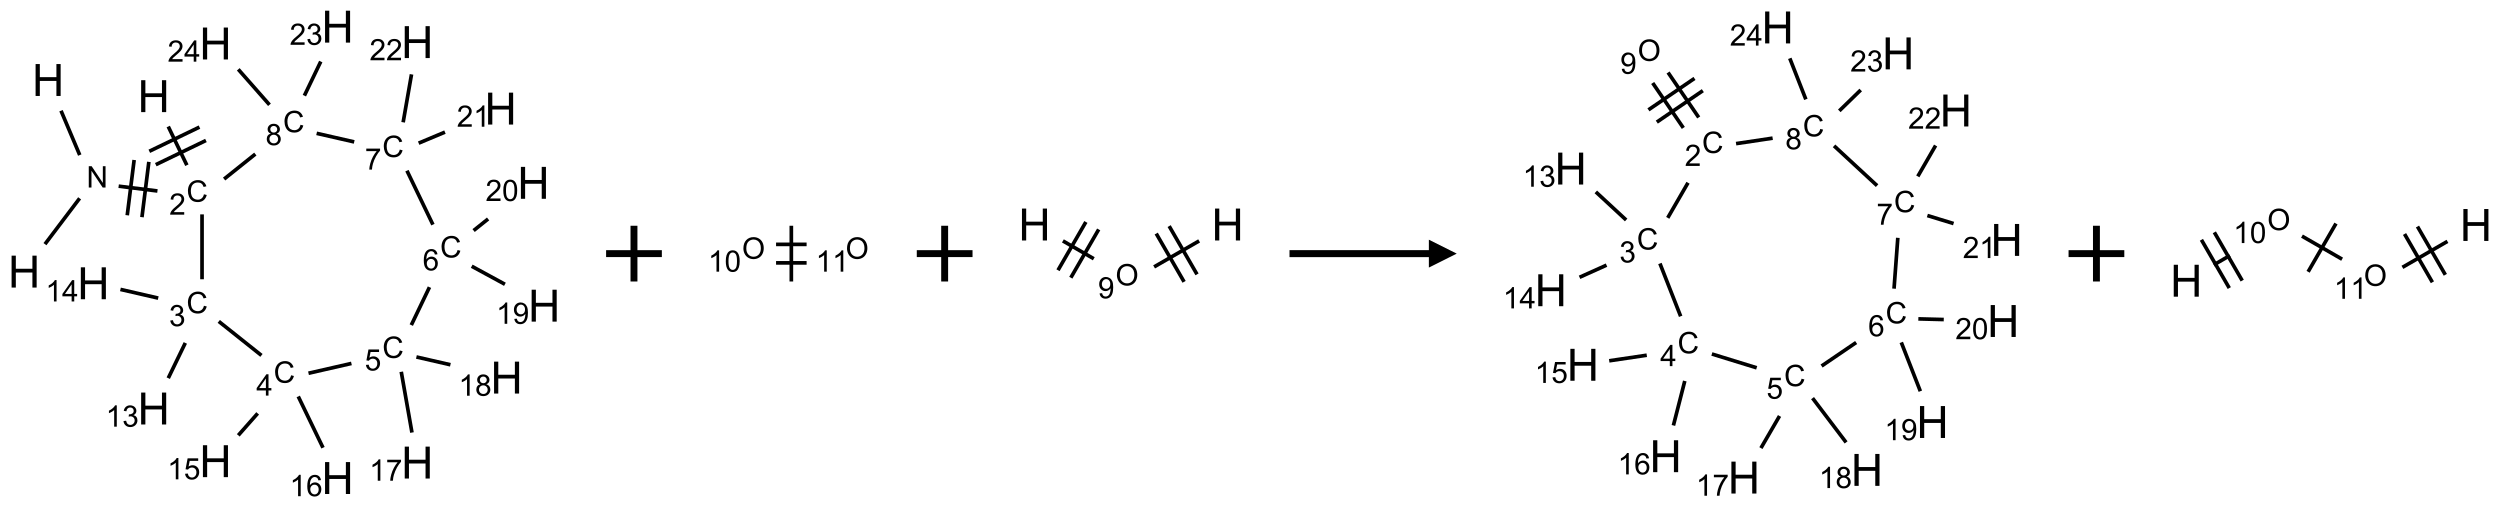 <?xml version="1.0" encoding="UTF-8"?>
<svg xmlns="http://www.w3.org/2000/svg" xmlns:xlink="http://www.w3.org/1999/xlink" width="897" height="182" viewBox="0 0 897 182">
<defs>
<g>
<g id="glyph-0-0">
<path d="M 2 0 L 2 -10 L 10 -10 L 10 0 Z M 2.25 -0.25 L 9.75 -0.25 L 9.75 -9.75 L 2.25 -9.75 Z M 2.25 -0.25 "/>
</g>
<g id="glyph-0-1">
<path d="M 1.281 0 L 1.281 -11.453 L 2.797 -11.453 L 2.797 -6.75 L 8.75 -6.75 L 8.75 -11.453 L 10.266 -11.453 L 10.266 0 L 8.75 0 L 8.75 -5.398 L 2.797 -5.398 L 2.797 0 Z M 1.281 0 "/>
</g>
<g id="glyph-1-0">
<path d="M 1.332 0 L 1.332 -6.668 L 6.668 -6.668 L 6.668 0 Z M 1.5 -0.168 L 6.5 -0.168 L 6.5 -6.5 L 1.5 -6.5 Z M 1.5 -0.168 "/>
</g>
<g id="glyph-1-1">
<path d="M 0.812 0 L 0.812 -7.637 L 1.848 -7.637 L 5.859 -1.641 L 5.859 -7.637 L 6.828 -7.637 L 6.828 0 L 5.793 0 L 1.781 -6 L 1.781 0 Z M 0.812 0 "/>
</g>
<g id="glyph-1-2">
<path d="M 6.27 -2.676 L 7.281 -2.422 C 7.07 -1.594 6.688 -0.961 6.137 -0.523 C 5.586 -0.086 4.914 0.129 4.121 0.129 C 3.297 0.129 2.629 -0.039 2.113 -0.371 C 1.598 -0.707 1.203 -1.191 0.934 -1.828 C 0.664 -2.465 0.531 -3.145 0.531 -3.875 C 0.531 -4.672 0.684 -5.363 0.988 -5.957 C 1.293 -6.547 1.723 -6.996 2.285 -7.305 C 2.844 -7.613 3.461 -7.766 4.137 -7.766 C 4.898 -7.766 5.543 -7.57 6.062 -7.184 C 6.582 -6.793 6.945 -6.246 7.152 -5.543 L 6.156 -5.309 C 5.98 -5.863 5.723 -6.266 5.387 -6.52 C 5.051 -6.773 4.625 -6.902 4.113 -6.902 C 3.527 -6.902 3.039 -6.762 2.645 -6.48 C 2.25 -6.199 1.973 -5.82 1.812 -5.348 C 1.652 -4.871 1.574 -4.383 1.574 -3.879 C 1.574 -3.23 1.668 -2.664 1.855 -2.18 C 2.047 -1.695 2.34 -1.332 2.738 -1.094 C 3.137 -0.855 3.57 -0.734 4.035 -0.734 C 4.602 -0.734 5.082 -0.898 5.473 -1.223 C 5.867 -1.551 6.133 -2.035 6.27 -2.676 Z M 6.27 -2.676 "/>
</g>
<g id="glyph-1-3">
<path d="M 5.371 -0.902 L 5.371 0 L 0.324 0 C 0.316 -0.227 0.352 -0.441 0.434 -0.652 C 0.562 -0.996 0.766 -1.332 1.051 -1.668 C 1.332 -2 1.742 -2.387 2.277 -2.824 C 3.105 -3.504 3.668 -4.043 3.957 -4.441 C 4.25 -4.84 4.395 -5.215 4.395 -5.566 C 4.395 -5.938 4.262 -6.254 3.996 -6.508 C 3.73 -6.762 3.387 -6.891 2.957 -6.891 C 2.508 -6.891 2.145 -6.754 1.875 -6.484 C 1.605 -6.215 1.469 -5.84 1.465 -5.359 L 0.5 -5.457 C 0.566 -6.176 0.812 -6.727 1.246 -7.102 C 1.676 -7.477 2.254 -7.668 2.98 -7.668 C 3.711 -7.668 4.293 -7.465 4.719 -7.059 C 5.145 -6.652 5.359 -6.148 5.359 -5.547 C 5.359 -5.242 5.297 -4.941 5.172 -4.645 C 5.047 -4.352 4.84 -4.039 4.551 -3.715 C 4.262 -3.387 3.777 -2.938 3.105 -2.371 C 2.543 -1.898 2.18 -1.578 2.02 -1.41 C 1.859 -1.242 1.73 -1.07 1.625 -0.902 Z M 5.371 -0.902 "/>
</g>
<g id="glyph-1-4">
<path d="M 0.449 -2.016 L 1.387 -2.141 C 1.492 -1.609 1.676 -1.227 1.934 -0.992 C 2.191 -0.758 2.508 -0.641 2.879 -0.641 C 3.32 -0.641 3.695 -0.793 3.996 -1.098 C 4.301 -1.402 4.453 -1.781 4.453 -2.234 C 4.453 -2.664 4.312 -3.02 4.031 -3.301 C 3.75 -3.578 3.391 -3.719 2.957 -3.719 C 2.781 -3.719 2.562 -3.684 2.297 -3.613 L 2.402 -4.438 C 2.465 -4.43 2.516 -4.426 2.551 -4.426 C 2.949 -4.426 3.312 -4.531 3.629 -4.738 C 3.949 -4.949 4.109 -5.27 4.109 -5.703 C 4.109 -6.047 3.992 -6.332 3.762 -6.559 C 3.527 -6.785 3.227 -6.895 2.859 -6.895 C 2.496 -6.895 2.191 -6.781 1.949 -6.551 C 1.707 -6.324 1.547 -5.98 1.48 -5.52 L 0.543 -5.688 C 0.656 -6.316 0.918 -6.805 1.324 -7.148 C 1.73 -7.492 2.234 -7.668 2.84 -7.668 C 3.254 -7.668 3.641 -7.578 3.988 -7.398 C 4.34 -7.219 4.609 -6.977 4.793 -6.668 C 4.98 -6.359 5.074 -6.031 5.074 -5.684 C 5.074 -5.352 4.984 -5.051 4.809 -4.781 C 4.629 -4.512 4.367 -4.297 4.02 -4.137 C 4.473 -4.031 4.824 -3.816 5.074 -3.488 C 5.324 -3.16 5.449 -2.75 5.449 -2.254 C 5.449 -1.59 5.203 -1.023 4.719 -0.559 C 4.234 -0.098 3.617 0.137 2.875 0.137 C 2.203 0.137 1.648 -0.062 1.207 -0.465 C 0.762 -0.863 0.512 -1.379 0.449 -2.016 Z M 0.449 -2.016 "/>
</g>
<g id="glyph-1-5">
<path d="M 3.973 0 L 3.035 0 L 3.035 -5.973 C 2.809 -5.758 2.516 -5.543 2.148 -5.328 C 1.781 -5.113 1.453 -4.953 1.16 -4.844 L 1.16 -5.75 C 1.684 -5.996 2.145 -6.297 2.535 -6.645 C 2.93 -6.996 3.207 -7.336 3.371 -7.668 L 3.973 -7.668 Z M 3.973 0 "/>
</g>
<g id="glyph-1-6">
<path d="M 3.449 0 L 3.449 -1.828 L 0.137 -1.828 L 0.137 -2.688 L 3.621 -7.637 L 4.387 -7.637 L 4.387 -2.688 L 5.418 -2.688 L 5.418 -1.828 L 4.387 -1.828 L 4.387 0 Z M 3.449 -2.688 L 3.449 -6.129 L 1.059 -2.688 Z M 3.449 -2.688 "/>
</g>
<g id="glyph-1-7">
<path d="M 0.441 -2 L 1.426 -2.082 C 1.5 -1.605 1.668 -1.242 1.934 -1.004 C 2.199 -0.762 2.52 -0.641 2.895 -0.641 C 3.348 -0.641 3.73 -0.812 4.043 -1.152 C 4.355 -1.492 4.512 -1.941 4.512 -2.504 C 4.512 -3.039 4.359 -3.461 4.059 -3.77 C 3.758 -4.078 3.367 -4.234 2.879 -4.234 C 2.578 -4.234 2.305 -4.164 2.062 -4.027 C 1.82 -3.891 1.629 -3.715 1.488 -3.496 L 0.609 -3.609 L 1.348 -7.531 L 5.145 -7.531 L 5.145 -6.637 L 2.098 -6.637 L 1.688 -4.582 C 2.145 -4.902 2.625 -5.062 3.129 -5.062 C 3.797 -5.062 4.359 -4.832 4.816 -4.371 C 5.277 -3.91 5.504 -3.312 5.504 -2.59 C 5.504 -1.898 5.305 -1.301 4.902 -0.797 C 4.41 -0.18 3.742 0.129 2.895 0.129 C 2.199 0.129 1.633 -0.062 1.195 -0.453 C 0.758 -0.844 0.504 -1.359 0.441 -2 Z M 0.441 -2 "/>
</g>
<g id="glyph-1-8">
<path d="M 5.309 -5.766 L 4.375 -5.691 C 4.293 -6.059 4.172 -6.328 4.02 -6.496 C 3.766 -6.762 3.453 -6.895 3.082 -6.895 C 2.785 -6.895 2.523 -6.812 2.297 -6.645 C 2 -6.43 1.77 -6.117 1.598 -5.703 C 1.43 -5.289 1.34 -4.703 1.332 -3.938 C 1.559 -4.281 1.836 -4.535 2.16 -4.703 C 2.488 -4.871 2.828 -4.953 3.188 -4.953 C 3.812 -4.953 4.344 -4.723 4.785 -4.262 C 5.223 -3.801 5.441 -3.207 5.441 -2.48 C 5.441 -2 5.34 -1.555 5.133 -1.145 C 4.926 -0.73 4.641 -0.418 4.281 -0.199 C 3.922 0.02 3.512 0.129 3.051 0.129 C 2.27 0.129 1.633 -0.156 1.141 -0.73 C 0.648 -1.305 0.402 -2.254 0.402 -3.574 C 0.402 -5.051 0.672 -6.121 1.219 -6.793 C 1.695 -7.375 2.336 -7.668 3.141 -7.668 C 3.742 -7.668 4.234 -7.5 4.617 -7.16 C 5 -6.824 5.23 -6.359 5.309 -5.766 Z M 1.48 -2.473 C 1.48 -2.152 1.547 -1.844 1.684 -1.547 C 1.82 -1.25 2.016 -1.027 2.262 -0.871 C 2.508 -0.719 2.766 -0.641 3.035 -0.641 C 3.434 -0.641 3.773 -0.801 4.059 -1.121 C 4.344 -1.441 4.484 -1.875 4.484 -2.422 C 4.484 -2.949 4.344 -3.367 4.062 -3.668 C 3.781 -3.973 3.426 -4.125 3 -4.125 C 2.578 -4.125 2.219 -3.973 1.922 -3.668 C 1.625 -3.363 1.48 -2.969 1.48 -2.473 Z M 1.48 -2.473 "/>
</g>
<g id="glyph-1-9">
<path d="M 0.504 -6.637 L 0.504 -7.535 L 5.449 -7.535 L 5.449 -6.809 C 4.961 -6.289 4.48 -5.602 4.004 -4.746 C 3.527 -3.887 3.156 -3.004 2.895 -2.098 C 2.707 -1.461 2.59 -0.762 2.535 0 L 1.574 0 C 1.582 -0.602 1.703 -1.328 1.926 -2.176 C 2.152 -3.027 2.477 -3.848 2.898 -4.637 C 3.32 -5.426 3.77 -6.094 4.246 -6.637 Z M 0.504 -6.637 "/>
</g>
<g id="glyph-1-10">
<path d="M 1.887 -4.141 C 1.496 -4.281 1.207 -4.484 1.02 -4.75 C 0.832 -5.016 0.738 -5.328 0.738 -5.699 C 0.738 -6.254 0.938 -6.719 1.34 -7.098 C 1.738 -7.477 2.27 -7.668 2.934 -7.668 C 3.598 -7.668 4.137 -7.473 4.543 -7.086 C 4.949 -6.699 5.152 -6.227 5.152 -5.672 C 5.152 -5.316 5.059 -5.008 4.871 -4.746 C 4.688 -4.484 4.406 -4.281 4.027 -4.141 C 4.496 -3.988 4.852 -3.742 5.098 -3.402 C 5.34 -3.062 5.465 -2.656 5.465 -2.184 C 5.465 -1.531 5.234 -0.98 4.77 -0.535 C 4.309 -0.09 3.703 0.129 2.949 0.129 C 2.195 0.129 1.586 -0.094 1.125 -0.539 C 0.664 -0.984 0.434 -1.543 0.434 -2.207 C 0.434 -2.703 0.559 -3.121 0.809 -3.457 C 1.062 -3.793 1.422 -4.02 1.887 -4.141 Z M 1.699 -5.73 C 1.699 -5.367 1.812 -5.074 2.047 -4.844 C 2.281 -4.613 2.582 -4.5 2.953 -4.5 C 3.312 -4.5 3.609 -4.613 3.84 -4.84 C 4.07 -5.066 4.188 -5.348 4.188 -5.676 C 4.188 -6.02 4.07 -6.309 3.832 -6.543 C 3.594 -6.777 3.297 -6.895 2.941 -6.895 C 2.586 -6.895 2.289 -6.781 2.051 -6.551 C 1.816 -6.324 1.699 -6.047 1.699 -5.73 Z M 1.395 -2.203 C 1.395 -1.938 1.461 -1.676 1.586 -1.426 C 1.711 -1.176 1.902 -0.984 2.152 -0.848 C 2.402 -0.711 2.672 -0.641 2.957 -0.641 C 3.406 -0.641 3.777 -0.785 4.066 -1.074 C 4.359 -1.363 4.504 -1.727 4.504 -2.172 C 4.504 -2.625 4.355 -2.996 4.055 -3.293 C 3.754 -3.586 3.379 -3.734 2.926 -3.734 C 2.484 -3.734 2.121 -3.59 1.832 -3.297 C 1.543 -3.004 1.395 -2.641 1.395 -2.203 Z M 1.395 -2.203 "/>
</g>
<g id="glyph-1-11">
<path d="M 0.582 -1.766 L 1.484 -1.848 C 1.562 -1.426 1.707 -1.117 1.922 -0.926 C 2.137 -0.734 2.414 -0.641 2.75 -0.641 C 3.039 -0.641 3.289 -0.707 3.508 -0.84 C 3.727 -0.973 3.902 -1.148 4.043 -1.367 C 4.18 -1.586 4.297 -1.887 4.391 -2.262 C 4.484 -2.637 4.531 -3.016 4.531 -3.406 C 4.531 -3.449 4.531 -3.512 4.527 -3.594 C 4.34 -3.297 4.082 -3.055 3.758 -2.867 C 3.434 -2.68 3.082 -2.59 2.703 -2.59 C 2.07 -2.59 1.535 -2.816 1.098 -3.277 C 0.66 -3.734 0.441 -4.34 0.441 -5.09 C 0.441 -5.863 0.672 -6.484 1.129 -6.957 C 1.586 -7.43 2.156 -7.668 2.844 -7.668 C 3.34 -7.668 3.793 -7.531 4.207 -7.266 C 4.617 -7 4.93 -6.617 5.145 -6.121 C 5.355 -5.629 5.465 -4.91 5.465 -3.973 C 5.465 -2.996 5.359 -2.223 5.145 -1.645 C 4.934 -1.066 4.617 -0.625 4.199 -0.324 C 3.781 -0.02 3.293 0.129 2.73 0.129 C 2.133 0.129 1.645 -0.035 1.266 -0.367 C 0.887 -0.699 0.66 -1.164 0.582 -1.766 Z M 4.422 -5.137 C 4.422 -5.676 4.277 -6.102 3.992 -6.418 C 3.707 -6.734 3.359 -6.891 2.957 -6.891 C 2.543 -6.891 2.18 -6.719 1.871 -6.379 C 1.562 -6.039 1.406 -5.598 1.406 -5.059 C 1.406 -4.57 1.555 -4.176 1.848 -3.871 C 2.141 -3.566 2.5 -3.418 2.934 -3.418 C 3.367 -3.418 3.723 -3.57 4.004 -3.871 C 4.281 -4.176 4.422 -4.598 4.422 -5.137 Z M 4.422 -5.137 "/>
</g>
<g id="glyph-1-12">
<path d="M 0.441 -3.766 C 0.441 -4.668 0.535 -5.395 0.723 -5.945 C 0.906 -6.496 1.184 -6.922 1.551 -7.219 C 1.918 -7.516 2.375 -7.668 2.934 -7.668 C 3.344 -7.668 3.703 -7.586 4.012 -7.418 C 4.32 -7.254 4.574 -7.016 4.777 -6.707 C 4.977 -6.395 5.137 -6.016 5.25 -5.57 C 5.363 -5.125 5.422 -4.523 5.422 -3.766 C 5.422 -2.871 5.328 -2.148 5.145 -1.598 C 4.961 -1.047 4.688 -0.621 4.32 -0.32 C 3.953 -0.02 3.492 0.129 2.934 0.129 C 2.195 0.129 1.617 -0.133 1.199 -0.66 C 0.695 -1.297 0.441 -2.332 0.441 -3.766 Z M 1.406 -3.766 C 1.406 -2.512 1.555 -1.68 1.848 -1.262 C 2.141 -0.848 2.5 -0.641 2.934 -0.641 C 3.363 -0.641 3.727 -0.848 4.02 -1.266 C 4.312 -1.684 4.457 -2.516 4.457 -3.766 C 4.457 -5.023 4.312 -5.859 4.02 -6.27 C 3.727 -6.684 3.359 -6.891 2.922 -6.891 C 2.492 -6.891 2.148 -6.707 1.891 -6.344 C 1.566 -5.879 1.406 -5.02 1.406 -3.766 Z M 1.406 -3.766 "/>
</g>
<g id="glyph-1-13">
<path d="M 0.516 -3.719 C 0.516 -4.984 0.855 -5.977 1.535 -6.695 C 2.215 -7.414 3.094 -7.77 4.172 -7.77 C 4.875 -7.77 5.512 -7.602 6.078 -7.266 C 6.645 -6.93 7.074 -6.461 7.371 -5.855 C 7.668 -5.254 7.816 -4.57 7.816 -3.809 C 7.816 -3.035 7.66 -2.34 7.348 -1.73 C 7.035 -1.117 6.594 -0.656 6.02 -0.34 C 5.449 -0.027 4.828 0.129 4.168 0.129 C 3.449 0.129 2.805 -0.043 2.238 -0.391 C 1.672 -0.738 1.246 -1.211 0.953 -1.812 C 0.66 -2.414 0.516 -3.047 0.516 -3.719 Z M 1.559 -3.703 C 1.559 -2.781 1.805 -2.059 2.301 -1.527 C 2.793 -1 3.414 -0.734 4.16 -0.734 C 4.922 -0.734 5.547 -1 6.039 -1.535 C 6.531 -2.07 6.777 -2.828 6.777 -3.812 C 6.777 -4.434 6.672 -4.977 6.461 -5.441 C 6.25 -5.902 5.945 -6.262 5.539 -6.52 C 5.133 -6.773 4.68 -6.902 4.176 -6.902 C 3.461 -6.902 2.848 -6.656 2.332 -6.164 C 1.816 -5.672 1.559 -4.852 1.559 -3.703 Z M 1.559 -3.703 "/>
</g>
</g>
</defs>
<path fill="none" stroke-width="0.033" stroke-linecap="butt" stroke-linejoin="miter" stroke="rgb(0%, 0%, 0%)" stroke-opacity="1" stroke-miterlimit="10" d="M 0.187 1.951 L 0.498 1.54 " transform="matrix(40, 0, 0, 40, 8.65, 9.561)"/>
<path fill="none" stroke-width="0.033" stroke-linecap="butt" stroke-linejoin="miter" stroke="rgb(0%, 0%, 0%)" stroke-opacity="1" stroke-miterlimit="10" d="M 0.499 1.152 L 0.331 0.754 " transform="matrix(40, 0, 0, 40, 8.65, 9.561)"/>
<path fill="none" stroke-width="0.033" stroke-linecap="butt" stroke-linejoin="miter" stroke="rgb(0%, 0%, 0%)" stroke-opacity="1" stroke-miterlimit="10" d="M 0.848 1.431 L 1.196 1.474 " transform="matrix(40, 0, 0, 40, 8.65, 9.561)"/>
<path fill="none" stroke-width="0.033" stroke-linecap="butt" stroke-linejoin="miter" stroke="rgb(0%, 0%, 0%)" stroke-opacity="1" stroke-miterlimit="10" d="M 1.057 1.709 L 1.119 1.213 " transform="matrix(40, 0, 0, 40, 8.65, 9.561)"/>
<path fill="none" stroke-width="0.033" stroke-linecap="butt" stroke-linejoin="miter" stroke="rgb(0%, 0%, 0%)" stroke-opacity="1" stroke-miterlimit="10" d="M 0.925 1.692 L 0.987 1.196 " transform="matrix(40, 0, 0, 40, 8.65, 9.561)"/>
<path fill="none" stroke-width="0.033" stroke-linecap="butt" stroke-linejoin="miter" stroke="rgb(0%, 0%, 0%)" stroke-opacity="1" stroke-miterlimit="10" d="M 1.46 1.243 L 1.293 0.896 " transform="matrix(40, 0, 0, 40, 8.65, 9.561)"/>
<path fill="none" stroke-width="0.033" stroke-linecap="butt" stroke-linejoin="miter" stroke="rgb(0%, 0%, 0%)" stroke-opacity="1" stroke-miterlimit="10" d="M 1.573 0.901 L 1.123 1.118 " transform="matrix(40, 0, 0, 40, 8.65, 9.561)"/>
<path fill="none" stroke-width="0.033" stroke-linecap="butt" stroke-linejoin="miter" stroke="rgb(0%, 0%, 0%)" stroke-opacity="1" stroke-miterlimit="10" d="M 1.631 1.021 L 1.181 1.238 " transform="matrix(40, 0, 0, 40, 8.65, 9.561)"/>
<path fill="none" stroke-width="0.033" stroke-linecap="butt" stroke-linejoin="miter" stroke="rgb(0%, 0%, 0%)" stroke-opacity="1" stroke-miterlimit="10" d="M 1.596 1.684 L 1.596 2.266 " transform="matrix(40, 0, 0, 40, 8.65, 9.561)"/>
<path fill="none" stroke-width="0.033" stroke-linecap="butt" stroke-linejoin="miter" stroke="rgb(0%, 0%, 0%)" stroke-opacity="1" stroke-miterlimit="10" d="M 1.446 2.837 L 1.293 3.153 " transform="matrix(40, 0, 0, 40, 8.65, 9.561)"/>
<path fill="none" stroke-width="0.033" stroke-linecap="butt" stroke-linejoin="miter" stroke="rgb(0%, 0%, 0%)" stroke-opacity="1" stroke-miterlimit="10" d="M 1.203 2.435 L 0.864 2.357 " transform="matrix(40, 0, 0, 40, 8.65, 9.561)"/>
<path fill="none" stroke-width="0.033" stroke-linecap="butt" stroke-linejoin="miter" stroke="rgb(0%, 0%, 0%)" stroke-opacity="1" stroke-miterlimit="10" d="M 1.746 2.644 L 2.129 2.949 " transform="matrix(40, 0, 0, 40, 8.65, 9.561)"/>
<path fill="none" stroke-width="0.033" stroke-linecap="butt" stroke-linejoin="miter" stroke="rgb(0%, 0%, 0%)" stroke-opacity="1" stroke-miterlimit="10" d="M 2.095 3.469 L 1.921 3.666 " transform="matrix(40, 0, 0, 40, 8.65, 9.561)"/>
<path fill="none" stroke-width="0.033" stroke-linecap="butt" stroke-linejoin="miter" stroke="rgb(0%, 0%, 0%)" stroke-opacity="1" stroke-miterlimit="10" d="M 2.459 3.317 L 2.681 3.777 " transform="matrix(40, 0, 0, 40, 8.65, 9.561)"/>
<path fill="none" stroke-width="0.033" stroke-linecap="butt" stroke-linejoin="miter" stroke="rgb(0%, 0%, 0%)" stroke-opacity="1" stroke-miterlimit="10" d="M 2.551 3.109 L 2.936 3.021 " transform="matrix(40, 0, 0, 40, 8.65, 9.561)"/>
<path fill="none" stroke-width="0.033" stroke-linecap="butt" stroke-linejoin="miter" stroke="rgb(0%, 0%, 0%)" stroke-opacity="1" stroke-miterlimit="10" d="M 3.383 3.096 L 3.479 3.641 " transform="matrix(40, 0, 0, 40, 8.65, 9.561)"/>
<path fill="none" stroke-width="0.033" stroke-linecap="butt" stroke-linejoin="miter" stroke="rgb(0%, 0%, 0%)" stroke-opacity="1" stroke-miterlimit="10" d="M 3.519 2.963 L 3.824 3.033 " transform="matrix(40, 0, 0, 40, 8.65, 9.561)"/>
<path fill="none" stroke-width="0.033" stroke-linecap="butt" stroke-linejoin="miter" stroke="rgb(0%, 0%, 0%)" stroke-opacity="1" stroke-miterlimit="10" d="M 3.473 2.677 L 3.636 2.337 " transform="matrix(40, 0, 0, 40, 8.65, 9.561)"/>
<path fill="none" stroke-width="0.033" stroke-linecap="butt" stroke-linejoin="miter" stroke="rgb(0%, 0%, 0%)" stroke-opacity="1" stroke-miterlimit="10" d="M 4.015 2.149 L 4.313 2.311 " transform="matrix(40, 0, 0, 40, 8.65, 9.561)"/>
<path fill="none" stroke-width="0.033" stroke-linecap="butt" stroke-linejoin="miter" stroke="rgb(0%, 0%, 0%)" stroke-opacity="1" stroke-miterlimit="10" d="M 4.032 1.829 L 4.162 1.725 " transform="matrix(40, 0, 0, 40, 8.65, 9.561)"/>
<path fill="none" stroke-width="0.033" stroke-linecap="butt" stroke-linejoin="miter" stroke="rgb(0%, 0%, 0%)" stroke-opacity="1" stroke-miterlimit="10" d="M 3.667 1.776 L 3.434 1.292 " transform="matrix(40, 0, 0, 40, 8.65, 9.561)"/>
<path fill="none" stroke-width="0.033" stroke-linecap="butt" stroke-linejoin="miter" stroke="rgb(0%, 0%, 0%)" stroke-opacity="1" stroke-miterlimit="10" d="M 3.539 1.045 L 3.775 0.946 " transform="matrix(40, 0, 0, 40, 8.65, 9.561)"/>
<path fill="none" stroke-width="0.033" stroke-linecap="butt" stroke-linejoin="miter" stroke="rgb(0%, 0%, 0%)" stroke-opacity="1" stroke-miterlimit="10" d="M 3.4 0.858 L 3.475 0.428 " transform="matrix(40, 0, 0, 40, 8.65, 9.561)"/>
<path fill="none" stroke-width="0.033" stroke-linecap="butt" stroke-linejoin="miter" stroke="rgb(0%, 0%, 0%)" stroke-opacity="1" stroke-miterlimit="10" d="M 2.961 1.034 L 2.624 0.957 " transform="matrix(40, 0, 0, 40, 8.65, 9.561)"/>
<path fill="none" stroke-width="0.033" stroke-linecap="butt" stroke-linejoin="miter" stroke="rgb(0%, 0%, 0%)" stroke-opacity="1" stroke-miterlimit="10" d="M 2.074 1.143 L 1.794 1.367 " transform="matrix(40, 0, 0, 40, 8.65, 9.561)"/>
<path fill="none" stroke-width="0.033" stroke-linecap="butt" stroke-linejoin="miter" stroke="rgb(0%, 0%, 0%)" stroke-opacity="1" stroke-miterlimit="10" d="M 2.514 0.619 L 2.661 0.313 " transform="matrix(40, 0, 0, 40, 8.65, 9.561)"/>
<path fill="none" stroke-width="0.033" stroke-linecap="butt" stroke-linejoin="miter" stroke="rgb(0%, 0%, 0%)" stroke-opacity="1" stroke-miterlimit="10" d="M 2.201 0.701 L 1.921 0.383 " transform="matrix(40, 0, 0, 40, 8.65, 9.561)"/>
<g fill="rgb(0%, 0%, 0%)" fill-opacity="1">
<use xlink:href="#glyph-0-1" x="2.879" y="103.18"/>
</g>
<g fill="rgb(0%, 0%, 0%)" fill-opacity="1">
<use xlink:href="#glyph-1-1" x="31.039" y="67.277"/>
</g>
<g fill="rgb(0%, 0%, 0%)" fill-opacity="1">
<use xlink:href="#glyph-0-1" x="11.492" y="34.434"/>
</g>
<g fill="rgb(0%, 0%, 0%)" fill-opacity="1">
<use xlink:href="#glyph-1-2" x="66.898" y="72.383"/>
</g>
<g fill="rgb(0%, 0%, 0%)" fill-opacity="1">
<use xlink:href="#glyph-1-3" x="60.727" y="77.02"/>
</g>
<g fill="rgb(0%, 0%, 0%)" fill-opacity="1">
<use xlink:href="#glyph-0-1" x="49.363" y="40.227"/>
</g>
<g fill="rgb(0%, 0%, 0%)" fill-opacity="1">
<use xlink:href="#glyph-1-2" x="66.898" y="112.383"/>
</g>
<g fill="rgb(0%, 0%, 0%)" fill-opacity="1">
<use xlink:href="#glyph-1-4" x="60.648" y="117.02"/>
</g>
<g fill="rgb(0%, 0%, 0%)" fill-opacity="1">
<use xlink:href="#glyph-0-1" x="49.363" y="152.305"/>
</g>
<g fill="rgb(0%, 0%, 0%)" fill-opacity="1">
<use xlink:href="#glyph-1-5" x="37.93" y="153.098"/>
<use xlink:href="#glyph-1-4" x="43.862" y="153.098"/>
</g>
<g fill="rgb(0%, 0%, 0%)" fill-opacity="1">
<use xlink:href="#glyph-0-1" x="27.723" y="107.367"/>
</g>
<g fill="rgb(0%, 0%, 0%)" fill-opacity="1">
<use xlink:href="#glyph-1-5" x="16.32" y="108.156"/>
<use xlink:href="#glyph-1-6" x="22.253" y="108.156"/>
</g>
<g fill="rgb(0%, 0%, 0%)" fill-opacity="1">
<use xlink:href="#glyph-1-2" x="98.172" y="137.324"/>
</g>
<g fill="rgb(0%, 0%, 0%)" fill-opacity="1">
<use xlink:href="#glyph-1-6" x="91.953" y="141.93"/>
</g>
<g fill="rgb(0%, 0%, 0%)" fill-opacity="1">
<use xlink:href="#glyph-0-1" x="71.527" y="171.199"/>
</g>
<g fill="rgb(0%, 0%, 0%)" fill-opacity="1">
<use xlink:href="#glyph-1-5" x="60.035" y="171.988"/>
<use xlink:href="#glyph-1-7" x="65.967" y="171.988"/>
</g>
<g fill="rgb(0%, 0%, 0%)" fill-opacity="1">
<use xlink:href="#glyph-0-1" x="115.348" y="177.246"/>
</g>
<g fill="rgb(0%, 0%, 0%)" fill-opacity="1">
<use xlink:href="#glyph-1-5" x="103.918" y="178.035"/>
<use xlink:href="#glyph-1-8" x="109.85" y="178.035"/>
</g>
<g fill="rgb(0%, 0%, 0%)" fill-opacity="1">
<use xlink:href="#glyph-1-2" x="137.168" y="128.422"/>
</g>
<g fill="rgb(0%, 0%, 0%)" fill-opacity="1">
<use xlink:href="#glyph-1-7" x="130.859" y="132.926"/>
</g>
<g fill="rgb(0%, 0%, 0%)" fill-opacity="1">
<use xlink:href="#glyph-0-1" x="143.938" y="171.699"/>
</g>
<g fill="rgb(0%, 0%, 0%)" fill-opacity="1">
<use xlink:href="#glyph-1-5" x="132.5" y="172.488"/>
<use xlink:href="#glyph-1-9" x="138.432" y="172.488"/>
</g>
<g fill="rgb(0%, 0%, 0%)" fill-opacity="1">
<use xlink:href="#glyph-0-1" x="175.988" y="141.207"/>
</g>
<g fill="rgb(0%, 0%, 0%)" fill-opacity="1">
<use xlink:href="#glyph-1-5" x="164.535" y="142"/>
<use xlink:href="#glyph-1-10" x="170.467" y="142"/>
</g>
<g fill="rgb(0%, 0%, 0%)" fill-opacity="1">
<use xlink:href="#glyph-1-2" x="157.898" y="92.383"/>
</g>
<g fill="rgb(0%, 0%, 0%)" fill-opacity="1">
<use xlink:href="#glyph-1-8" x="151.652" y="97.02"/>
</g>
<g fill="rgb(0%, 0%, 0%)" fill-opacity="1">
<use xlink:href="#glyph-0-1" x="189.473" y="115.398"/>
</g>
<g fill="rgb(0%, 0%, 0%)" fill-opacity="1">
<use xlink:href="#glyph-1-5" x="178.023" y="116.188"/>
<use xlink:href="#glyph-1-11" x="183.956" y="116.188"/>
</g>
<g fill="rgb(0%, 0%, 0%)" fill-opacity="1">
<use xlink:href="#glyph-0-1" x="185.617" y="71.328"/>
</g>
<g fill="rgb(0%, 0%, 0%)" fill-opacity="1">
<use xlink:href="#glyph-1-3" x="174.211" y="72.117"/>
<use xlink:href="#glyph-1-12" x="180.143" y="72.117"/>
</g>
<g fill="rgb(0%, 0%, 0%)" fill-opacity="1">
<use xlink:href="#glyph-1-2" x="137.168" y="56.344"/>
</g>
<g fill="rgb(0%, 0%, 0%)" fill-opacity="1">
<use xlink:href="#glyph-1-9" x="130.918" y="60.852"/>
</g>
<g fill="rgb(0%, 0%, 0%)" fill-opacity="1">
<use xlink:href="#glyph-0-1" x="173.848" y="44.691"/>
</g>
<g fill="rgb(0%, 0%, 0%)" fill-opacity="1">
<use xlink:href="#glyph-1-3" x="163.891" y="45.484"/>
<use xlink:href="#glyph-1-5" x="169.823" y="45.484"/>
</g>
<g fill="rgb(0%, 0%, 0%)" fill-opacity="1">
<use xlink:href="#glyph-0-1" x="143.938" y="20.836"/>
</g>
<g fill="rgb(0%, 0%, 0%)" fill-opacity="1">
<use xlink:href="#glyph-1-3" x="132.582" y="21.629"/>
<use xlink:href="#glyph-1-3" x="138.514" y="21.629"/>
</g>
<g fill="rgb(0%, 0%, 0%)" fill-opacity="1">
<use xlink:href="#glyph-1-2" x="101.547" y="47.445"/>
</g>
<g fill="rgb(0%, 0%, 0%)" fill-opacity="1">
<use xlink:href="#glyph-1-10" x="95.281" y="52.078"/>
</g>
<g fill="rgb(0%, 0%, 0%)" fill-opacity="1">
<use xlink:href="#glyph-0-1" x="115.348" y="15.289"/>
</g>
<g fill="rgb(0%, 0%, 0%)" fill-opacity="1">
<use xlink:href="#glyph-1-3" x="103.918" y="16.082"/>
<use xlink:href="#glyph-1-4" x="109.85" y="16.082"/>
</g>
<g fill="rgb(0%, 0%, 0%)" fill-opacity="1">
<use xlink:href="#glyph-0-1" x="71.527" y="21.336"/>
</g>
<g fill="rgb(0%, 0%, 0%)" fill-opacity="1">
<use xlink:href="#glyph-1-3" x="60.125" y="22.129"/>
<use xlink:href="#glyph-1-6" x="66.057" y="22.129"/>
</g>
<path fill="none" stroke-width="0.062" stroke-linecap="butt" stroke-linejoin="miter" stroke="rgb(0%, 0%, 0%)" stroke-opacity="1" stroke-miterlimit="10" d="M 0 0 L 0.5 0 M 0.25 -0.25 L 0.25 0.25 " transform="matrix(40, 0, 0, 40, 217.471, 91)"/>
<path fill="none" stroke-width="0.033" stroke-linecap="butt" stroke-linejoin="miter" stroke="rgb(0%, 0%, 0%)" stroke-opacity="1" stroke-miterlimit="10" d="M 0.237 0.083 L 0.511 0.083 " transform="matrix(40, 0, 0, 40, 268.971, 91)"/>
<path fill="none" stroke-width="0.033" stroke-linecap="butt" stroke-linejoin="miter" stroke="rgb(0%, 0%, 0%)" stroke-opacity="1" stroke-miterlimit="10" d="M 0.237 -0.083 L 0.511 -0.083 " transform="matrix(40, 0, 0, 40, 268.971, 91)"/>
<path fill="none" stroke-width="0.033" stroke-linecap="butt" stroke-linejoin="miter" stroke="rgb(0%, 0%, 0%)" stroke-opacity="1" stroke-miterlimit="10" d="M 0.374 0.25 L 0.374 -0.25 " transform="matrix(40, 0, 0, 40, 268.971, 91)"/>
<g fill="rgb(0%, 0%, 0%)" fill-opacity="1">
<use xlink:href="#glyph-1-13" x="266.215" y="92.848"/>
</g>
<g fill="rgb(0%, 0%, 0%)" fill-opacity="1">
<use xlink:href="#glyph-1-5" x="254.043" y="97.48"/>
<use xlink:href="#glyph-1-12" x="259.975" y="97.48"/>
</g>
<g fill="rgb(0%, 0%, 0%)" fill-opacity="1">
<use xlink:href="#glyph-1-13" x="303.395" y="92.848"/>
</g>
<g fill="rgb(0%, 0%, 0%)" fill-opacity="1">
<use xlink:href="#glyph-1-5" x="292.668" y="97.48"/>
<use xlink:href="#glyph-1-5" x="298.6" y="97.48"/>
</g>
<path fill="none" stroke-width="0.062" stroke-linecap="butt" stroke-linejoin="miter" stroke="rgb(0%, 0%, 0%)" stroke-opacity="1" stroke-miterlimit="10" d="M 0 0 L 0.5 0 M 0.25 -0.25 L 0.25 0.25 " transform="matrix(40, 0, 0, 40, 328.943, 91)"/>
<path fill="none" stroke-width="0.033" stroke-linecap="butt" stroke-linejoin="miter" stroke="rgb(0%, 0%, 0%)" stroke-opacity="1" stroke-miterlimit="10" d="M 0.255 0.147 L 0.532 0.307 " transform="matrix(40, 0, 0, 40, 371.17, 80.559)"/>
<path fill="none" stroke-width="0.033" stroke-linecap="butt" stroke-linejoin="miter" stroke="rgb(0%, 0%, 0%)" stroke-opacity="1" stroke-miterlimit="10" d="M 0.326 0.477 L 0.576 0.044 " transform="matrix(40, 0, 0, 40, 371.17, 80.559)"/>
<path fill="none" stroke-width="0.033" stroke-linecap="butt" stroke-linejoin="miter" stroke="rgb(0%, 0%, 0%)" stroke-opacity="1" stroke-miterlimit="10" d="M 0.211 0.41 L 0.461 -0.023 " transform="matrix(40, 0, 0, 40, 371.17, 80.559)"/>
<path fill="none" stroke-width="0.033" stroke-linecap="butt" stroke-linejoin="miter" stroke="rgb(0%, 0%, 0%)" stroke-opacity="1" stroke-miterlimit="10" d="M 1.073 0.38 L 1.477 0.147 " transform="matrix(40, 0, 0, 40, 371.17, 80.559)"/>
<path fill="none" stroke-width="0.033" stroke-linecap="butt" stroke-linejoin="miter" stroke="rgb(0%, 0%, 0%)" stroke-opacity="1" stroke-miterlimit="10" d="M 1.458 0.447 L 1.208 0.014 " transform="matrix(40, 0, 0, 40, 371.17, 80.559)"/>
<path fill="none" stroke-width="0.033" stroke-linecap="butt" stroke-linejoin="miter" stroke="rgb(0%, 0%, 0%)" stroke-opacity="1" stroke-miterlimit="10" d="M 1.342 0.514 L 1.092 0.081 " transform="matrix(40, 0, 0, 40, 371.17, 80.559)"/>
<g fill="rgb(0%, 0%, 0%)" fill-opacity="1">
<use xlink:href="#glyph-0-1" x="365.398" y="86.285"/>
</g>
<g fill="rgb(0%, 0%, 0%)" fill-opacity="1">
<use xlink:href="#glyph-1-13" x="400.234" y="102.406"/>
</g>
<g fill="rgb(0%, 0%, 0%)" fill-opacity="1">
<use xlink:href="#glyph-1-11" x="393.949" y="107.039"/>
</g>
<g fill="rgb(0%, 0%, 0%)" fill-opacity="1">
<use xlink:href="#glyph-0-1" x="434.68" y="86.285"/>
</g>
<path fill-rule="nonzero" fill="rgb(0%, 0%, 0%)" fill-opacity="1" d="M 462.676 92.25 L 512.676 92.25 L 512.676 96 L 522.676 91 L 512.676 86 L 512.676 89.75 L 462.676 89.75 "/>
<path fill="none" stroke-width="0.033" stroke-linecap="butt" stroke-linejoin="miter" stroke="rgb(0%, 0%, 0%)" stroke-opacity="1" stroke-miterlimit="10" d="M 1.327 0.807 L 1.052 0.404 " transform="matrix(40, 0, 0, 40, 556.42, 9.852)"/>
<path fill="none" stroke-width="0.033" stroke-linecap="butt" stroke-linejoin="miter" stroke="rgb(0%, 0%, 0%)" stroke-opacity="1" stroke-miterlimit="10" d="M 1.189 0.901 L 0.914 0.498 " transform="matrix(40, 0, 0, 40, 556.42, 9.852)"/>
<path fill="none" stroke-width="0.033" stroke-linecap="butt" stroke-linejoin="miter" stroke="rgb(0%, 0%, 0%)" stroke-opacity="1" stroke-miterlimit="10" d="M 1.289 0.457 L 0.876 0.739 " transform="matrix(40, 0, 0, 40, 556.42, 9.852)"/>
<path fill="none" stroke-width="0.033" stroke-linecap="butt" stroke-linejoin="miter" stroke="rgb(0%, 0%, 0%)" stroke-opacity="1" stroke-miterlimit="10" d="M 1.364 0.567 L 0.951 0.849 " transform="matrix(40, 0, 0, 40, 556.42, 9.852)"/>
<path fill="none" stroke-width="0.033" stroke-linecap="butt" stroke-linejoin="miter" stroke="rgb(0%, 0%, 0%)" stroke-opacity="1" stroke-miterlimit="10" d="M 1.231 1.393 L 1.049 1.708 " transform="matrix(40, 0, 0, 40, 556.42, 9.852)"/>
<path fill="none" stroke-width="0.033" stroke-linecap="butt" stroke-linejoin="miter" stroke="rgb(0%, 0%, 0%)" stroke-opacity="1" stroke-miterlimit="10" d="M 0.676 1.727 L 0.404 1.475 " transform="matrix(40, 0, 0, 40, 556.42, 9.852)"/>
<path fill="none" stroke-width="0.033" stroke-linecap="butt" stroke-linejoin="miter" stroke="rgb(0%, 0%, 0%)" stroke-opacity="1" stroke-miterlimit="10" d="M 0.5 2.132 L 0.258 2.241 " transform="matrix(40, 0, 0, 40, 556.42, 9.852)"/>
<path fill="none" stroke-width="0.033" stroke-linecap="butt" stroke-linejoin="miter" stroke="rgb(0%, 0%, 0%)" stroke-opacity="1" stroke-miterlimit="10" d="M 0.979 2.117 L 1.165 2.591 " transform="matrix(40, 0, 0, 40, 556.42, 9.852)"/>
<path fill="none" stroke-width="0.033" stroke-linecap="butt" stroke-linejoin="miter" stroke="rgb(0%, 0%, 0%)" stroke-opacity="1" stroke-miterlimit="10" d="M 0.861 2.94 L 0.524 2.99 " transform="matrix(40, 0, 0, 40, 556.42, 9.852)"/>
<path fill="none" stroke-width="0.033" stroke-linecap="butt" stroke-linejoin="miter" stroke="rgb(0%, 0%, 0%)" stroke-opacity="1" stroke-miterlimit="10" d="M 1.202 3.171 L 1.1 3.57 " transform="matrix(40, 0, 0, 40, 556.42, 9.852)"/>
<path fill="none" stroke-width="0.033" stroke-linecap="butt" stroke-linejoin="miter" stroke="rgb(0%, 0%, 0%)" stroke-opacity="1" stroke-miterlimit="10" d="M 1.445 2.929 L 1.847 3.053 " transform="matrix(40, 0, 0, 40, 556.42, 9.852)"/>
<path fill="none" stroke-width="0.033" stroke-linecap="butt" stroke-linejoin="miter" stroke="rgb(0%, 0%, 0%)" stroke-opacity="1" stroke-miterlimit="10" d="M 2.052 3.485 L 1.885 3.773 " transform="matrix(40, 0, 0, 40, 556.42, 9.852)"/>
<path fill="none" stroke-width="0.033" stroke-linecap="butt" stroke-linejoin="miter" stroke="rgb(0%, 0%, 0%)" stroke-opacity="1" stroke-miterlimit="10" d="M 2.348 3.325 L 2.649 3.722 " transform="matrix(40, 0, 0, 40, 556.42, 9.852)"/>
<path fill="none" stroke-width="0.033" stroke-linecap="butt" stroke-linejoin="miter" stroke="rgb(0%, 0%, 0%)" stroke-opacity="1" stroke-miterlimit="10" d="M 2.429 3.037 L 2.739 2.826 " transform="matrix(40, 0, 0, 40, 556.42, 9.852)"/>
<path fill="none" stroke-width="0.033" stroke-linecap="butt" stroke-linejoin="miter" stroke="rgb(0%, 0%, 0%)" stroke-opacity="1" stroke-miterlimit="10" d="M 3.144 2.825 L 3.315 3.263 " transform="matrix(40, 0, 0, 40, 556.42, 9.852)"/>
<path fill="none" stroke-width="0.033" stroke-linecap="butt" stroke-linejoin="miter" stroke="rgb(0%, 0%, 0%)" stroke-opacity="1" stroke-miterlimit="10" d="M 3.297 2.614 L 3.525 2.62 " transform="matrix(40, 0, 0, 40, 556.42, 9.852)"/>
<path fill="none" stroke-width="0.033" stroke-linecap="butt" stroke-linejoin="miter" stroke="rgb(0%, 0%, 0%)" stroke-opacity="1" stroke-miterlimit="10" d="M 3.079 2.343 L 3.113 1.887 " transform="matrix(40, 0, 0, 40, 556.42, 9.852)"/>
<path fill="none" stroke-width="0.033" stroke-linecap="butt" stroke-linejoin="miter" stroke="rgb(0%, 0%, 0%)" stroke-opacity="1" stroke-miterlimit="10" d="M 3.378 1.687 L 3.613 1.759 " transform="matrix(40, 0, 0, 40, 556.42, 9.852)"/>
<path fill="none" stroke-width="0.033" stroke-linecap="butt" stroke-linejoin="miter" stroke="rgb(0%, 0%, 0%)" stroke-opacity="1" stroke-miterlimit="10" d="M 3.292 1.336 L 3.452 1.059 " transform="matrix(40, 0, 0, 40, 556.42, 9.852)"/>
<path fill="none" stroke-width="0.033" stroke-linecap="butt" stroke-linejoin="miter" stroke="rgb(0%, 0%, 0%)" stroke-opacity="1" stroke-miterlimit="10" d="M 2.927 1.419 L 2.541 1.062 " transform="matrix(40, 0, 0, 40, 556.42, 9.852)"/>
<path fill="none" stroke-width="0.033" stroke-linecap="butt" stroke-linejoin="miter" stroke="rgb(0%, 0%, 0%)" stroke-opacity="1" stroke-miterlimit="10" d="M 1.99 0.993 L 1.662 1.042 " transform="matrix(40, 0, 0, 40, 556.42, 9.852)"/>
<path fill="none" stroke-width="0.033" stroke-linecap="butt" stroke-linejoin="miter" stroke="rgb(0%, 0%, 0%)" stroke-opacity="1" stroke-miterlimit="10" d="M 2.588 0.748 L 2.78 0.561 " transform="matrix(40, 0, 0, 40, 556.42, 9.852)"/>
<path fill="none" stroke-width="0.033" stroke-linecap="butt" stroke-linejoin="miter" stroke="rgb(0%, 0%, 0%)" stroke-opacity="1" stroke-miterlimit="10" d="M 2.288 0.645 L 2.144 0.277 " transform="matrix(40, 0, 0, 40, 556.42, 9.852)"/>
<g fill="rgb(0%, 0%, 0%)" fill-opacity="1">
<use xlink:href="#glyph-1-2" x="610.664" y="54.895"/>
</g>
<g fill="rgb(0%, 0%, 0%)" fill-opacity="1">
<use xlink:href="#glyph-1-3" x="604.492" y="59.527"/>
</g>
<g fill="rgb(0%, 0%, 0%)" fill-opacity="1">
<use xlink:href="#glyph-1-13" x="587.594" y="21.848"/>
</g>
<g fill="rgb(0%, 0%, 0%)" fill-opacity="1">
<use xlink:href="#glyph-1-11" x="581.309" y="26.48"/>
</g>
<g fill="rgb(0%, 0%, 0%)" fill-opacity="1">
<use xlink:href="#glyph-1-2" x="587.289" y="89.535"/>
</g>
<g fill="rgb(0%, 0%, 0%)" fill-opacity="1">
<use xlink:href="#glyph-1-4" x="581.035" y="94.172"/>
</g>
<g fill="rgb(0%, 0%, 0%)" fill-opacity="1">
<use xlink:href="#glyph-0-1" x="557.785" y="66.211"/>
</g>
<g fill="rgb(0%, 0%, 0%)" fill-opacity="1">
<use xlink:href="#glyph-1-5" x="546.352" y="67.004"/>
<use xlink:href="#glyph-1-4" x="552.284" y="67.004"/>
</g>
<g fill="rgb(0%, 0%, 0%)" fill-opacity="1">
<use xlink:href="#glyph-0-1" x="550.648" y="109.867"/>
</g>
<g fill="rgb(0%, 0%, 0%)" fill-opacity="1">
<use xlink:href="#glyph-1-5" x="539.242" y="110.66"/>
<use xlink:href="#glyph-1-6" x="545.174" y="110.66"/>
</g>
<g fill="rgb(0%, 0%, 0%)" fill-opacity="1">
<use xlink:href="#glyph-1-2" x="601.902" y="126.77"/>
</g>
<g fill="rgb(0%, 0%, 0%)" fill-opacity="1">
<use xlink:href="#glyph-1-6" x="595.68" y="131.375"/>
</g>
<g fill="rgb(0%, 0%, 0%)" fill-opacity="1">
<use xlink:href="#glyph-0-1" x="562.168" y="136.613"/>
</g>
<g fill="rgb(0%, 0%, 0%)" fill-opacity="1">
<use xlink:href="#glyph-1-5" x="550.676" y="137.406"/>
<use xlink:href="#glyph-1-7" x="556.608" y="137.406"/>
</g>
<g fill="rgb(0%, 0%, 0%)" fill-opacity="1">
<use xlink:href="#glyph-0-1" x="591.852" y="169.414"/>
</g>
<g fill="rgb(0%, 0%, 0%)" fill-opacity="1">
<use xlink:href="#glyph-1-5" x="580.422" y="170.207"/>
<use xlink:href="#glyph-1-8" x="586.354" y="170.207"/>
</g>
<g fill="rgb(0%, 0%, 0%)" fill-opacity="1">
<use xlink:href="#glyph-1-2" x="640.125" y="138.559"/>
</g>
<g fill="rgb(0%, 0%, 0%)" fill-opacity="1">
<use xlink:href="#glyph-1-7" x="633.812" y="143.062"/>
</g>
<g fill="rgb(0%, 0%, 0%)" fill-opacity="1">
<use xlink:href="#glyph-0-1" x="619.945" y="177.082"/>
</g>
<g fill="rgb(0%, 0%, 0%)" fill-opacity="1">
<use xlink:href="#glyph-1-5" x="608.508" y="177.875"/>
<use xlink:href="#glyph-1-9" x="614.44" y="177.875"/>
</g>
<g fill="rgb(0%, 0%, 0%)" fill-opacity="1">
<use xlink:href="#glyph-0-1" x="664.098" y="174.328"/>
</g>
<g fill="rgb(0%, 0%, 0%)" fill-opacity="1">
<use xlink:href="#glyph-1-5" x="652.645" y="175.121"/>
<use xlink:href="#glyph-1-10" x="658.577" y="175.121"/>
</g>
<g fill="rgb(0%, 0%, 0%)" fill-opacity="1">
<use xlink:href="#glyph-1-2" x="676.547" y="116.027"/>
</g>
<g fill="rgb(0%, 0%, 0%)" fill-opacity="1">
<use xlink:href="#glyph-1-8" x="670.301" y="120.664"/>
</g>
<g fill="rgb(0%, 0%, 0%)" fill-opacity="1">
<use xlink:href="#glyph-0-1" x="687.609" y="157.145"/>
</g>
<g fill="rgb(0%, 0%, 0%)" fill-opacity="1">
<use xlink:href="#glyph-1-5" x="676.156" y="157.938"/>
<use xlink:href="#glyph-1-11" x="682.089" y="157.938"/>
</g>
<g fill="rgb(0%, 0%, 0%)" fill-opacity="1">
<use xlink:href="#glyph-0-1" x="712.98" y="120.906"/>
</g>
<g fill="rgb(0%, 0%, 0%)" fill-opacity="1">
<use xlink:href="#glyph-1-3" x="701.574" y="121.699"/>
<use xlink:href="#glyph-1-12" x="707.507" y="121.699"/>
</g>
<g fill="rgb(0%, 0%, 0%)" fill-opacity="1">
<use xlink:href="#glyph-1-2" x="679.539" y="76.137"/>
</g>
<g fill="rgb(0%, 0%, 0%)" fill-opacity="1">
<use xlink:href="#glyph-1-9" x="673.285" y="80.645"/>
</g>
<g fill="rgb(0%, 0%, 0%)" fill-opacity="1">
<use xlink:href="#glyph-0-1" x="714.207" y="91.812"/>
</g>
<g fill="rgb(0%, 0%, 0%)" fill-opacity="1">
<use xlink:href="#glyph-1-3" x="704.246" y="92.602"/>
<use xlink:href="#glyph-1-5" x="710.178" y="92.602"/>
</g>
<g fill="rgb(0%, 0%, 0%)" fill-opacity="1">
<use xlink:href="#glyph-0-1" x="695.984" y="45.379"/>
</g>
<g fill="rgb(0%, 0%, 0%)" fill-opacity="1">
<use xlink:href="#glyph-1-3" x="684.629" y="46.172"/>
<use xlink:href="#glyph-1-3" x="690.561" y="46.172"/>
</g>
<g fill="rgb(0%, 0%, 0%)" fill-opacity="1">
<use xlink:href="#glyph-1-2" x="646.84" y="48.93"/>
</g>
<g fill="rgb(0%, 0%, 0%)" fill-opacity="1">
<use xlink:href="#glyph-1-10" x="640.574" y="53.566"/>
</g>
<g fill="rgb(0%, 0%, 0%)" fill-opacity="1">
<use xlink:href="#glyph-0-1" x="675.297" y="24.883"/>
</g>
<g fill="rgb(0%, 0%, 0%)" fill-opacity="1">
<use xlink:href="#glyph-1-3" x="663.863" y="25.676"/>
<use xlink:href="#glyph-1-4" x="669.796" y="25.676"/>
</g>
<g fill="rgb(0%, 0%, 0%)" fill-opacity="1">
<use xlink:href="#glyph-0-1" x="632.047" y="15.578"/>
</g>
<g fill="rgb(0%, 0%, 0%)" fill-opacity="1">
<use xlink:href="#glyph-1-3" x="620.645" y="16.371"/>
<use xlink:href="#glyph-1-6" x="626.577" y="16.371"/>
</g>
<path fill="none" stroke-width="0.062" stroke-linecap="butt" stroke-linejoin="miter" stroke="rgb(0%, 0%, 0%)" stroke-opacity="1" stroke-miterlimit="10" d="M 0 0 L 0.5 0 M 0.25 -0.25 L 0.25 0.25 " transform="matrix(40, 0, 0, 40, 742.201, 91)"/>
<path fill="none" stroke-width="0.033" stroke-linecap="butt" stroke-linejoin="miter" stroke="rgb(0%, 0%, 0%)" stroke-opacity="1" stroke-miterlimit="10" d="M 0.247 0.358 L 0.391 0.274 " transform="matrix(40, 0, 0, 40, 784.428, 80.721)"/>
<path fill="none" stroke-width="0.033" stroke-linecap="butt" stroke-linejoin="miter" stroke="rgb(0%, 0%, 0%)" stroke-opacity="1" stroke-miterlimit="10" d="M 0.502 0.499 L 0.252 0.066 " transform="matrix(40, 0, 0, 40, 784.428, 80.721)"/>
<path fill="none" stroke-width="0.033" stroke-linecap="butt" stroke-linejoin="miter" stroke="rgb(0%, 0%, 0%)" stroke-opacity="1" stroke-miterlimit="10" d="M 0.386 0.566 L 0.136 0.133 " transform="matrix(40, 0, 0, 40, 784.428, 80.721)"/>
<path fill="none" stroke-width="0.033" stroke-linecap="butt" stroke-linejoin="miter" stroke="rgb(0%, 0%, 0%)" stroke-opacity="1" stroke-miterlimit="10" d="M 1.038 0.1 L 1.398 0.307 " transform="matrix(40, 0, 0, 40, 784.428, 80.721)"/>
<path fill="none" stroke-width="0.033" stroke-linecap="butt" stroke-linejoin="miter" stroke="rgb(0%, 0%, 0%)" stroke-opacity="1" stroke-miterlimit="10" d="M 1.093 0.42 L 1.343 -0.013 " transform="matrix(40, 0, 0, 40, 784.428, 80.721)"/>
<path fill="none" stroke-width="0.033" stroke-linecap="butt" stroke-linejoin="miter" stroke="rgb(0%, 0%, 0%)" stroke-opacity="1" stroke-miterlimit="10" d="M 1.939 0.38 L 2.343 0.147 " transform="matrix(40, 0, 0, 40, 784.428, 80.721)"/>
<path fill="none" stroke-width="0.033" stroke-linecap="butt" stroke-linejoin="miter" stroke="rgb(0%, 0%, 0%)" stroke-opacity="1" stroke-miterlimit="10" d="M 2.324 0.447 L 2.074 0.014 " transform="matrix(40, 0, 0, 40, 784.428, 80.721)"/>
<path fill="none" stroke-width="0.033" stroke-linecap="butt" stroke-linejoin="miter" stroke="rgb(0%, 0%, 0%)" stroke-opacity="1" stroke-miterlimit="10" d="M 2.208 0.514 L 1.958 0.081 " transform="matrix(40, 0, 0, 40, 784.428, 80.721)"/>
<g fill="rgb(0%, 0%, 0%)" fill-opacity="1">
<use xlink:href="#glyph-0-1" x="778.656" y="106.449"/>
</g>
<g fill="rgb(0%, 0%, 0%)" fill-opacity="1">
<use xlink:href="#glyph-1-13" x="813.492" y="82.57"/>
</g>
<g fill="rgb(0%, 0%, 0%)" fill-opacity="1">
<use xlink:href="#glyph-1-5" x="801.316" y="87.203"/>
<use xlink:href="#glyph-1-12" x="807.249" y="87.203"/>
</g>
<g fill="rgb(0%, 0%, 0%)" fill-opacity="1">
<use xlink:href="#glyph-1-13" x="848.133" y="102.57"/>
</g>
<g fill="rgb(0%, 0%, 0%)" fill-opacity="1">
<use xlink:href="#glyph-1-5" x="837.406" y="107.203"/>
<use xlink:href="#glyph-1-5" x="843.339" y="107.203"/>
</g>
<g fill="rgb(0%, 0%, 0%)" fill-opacity="1">
<use xlink:href="#glyph-0-1" x="882.578" y="86.449"/>
</g>
</svg>
